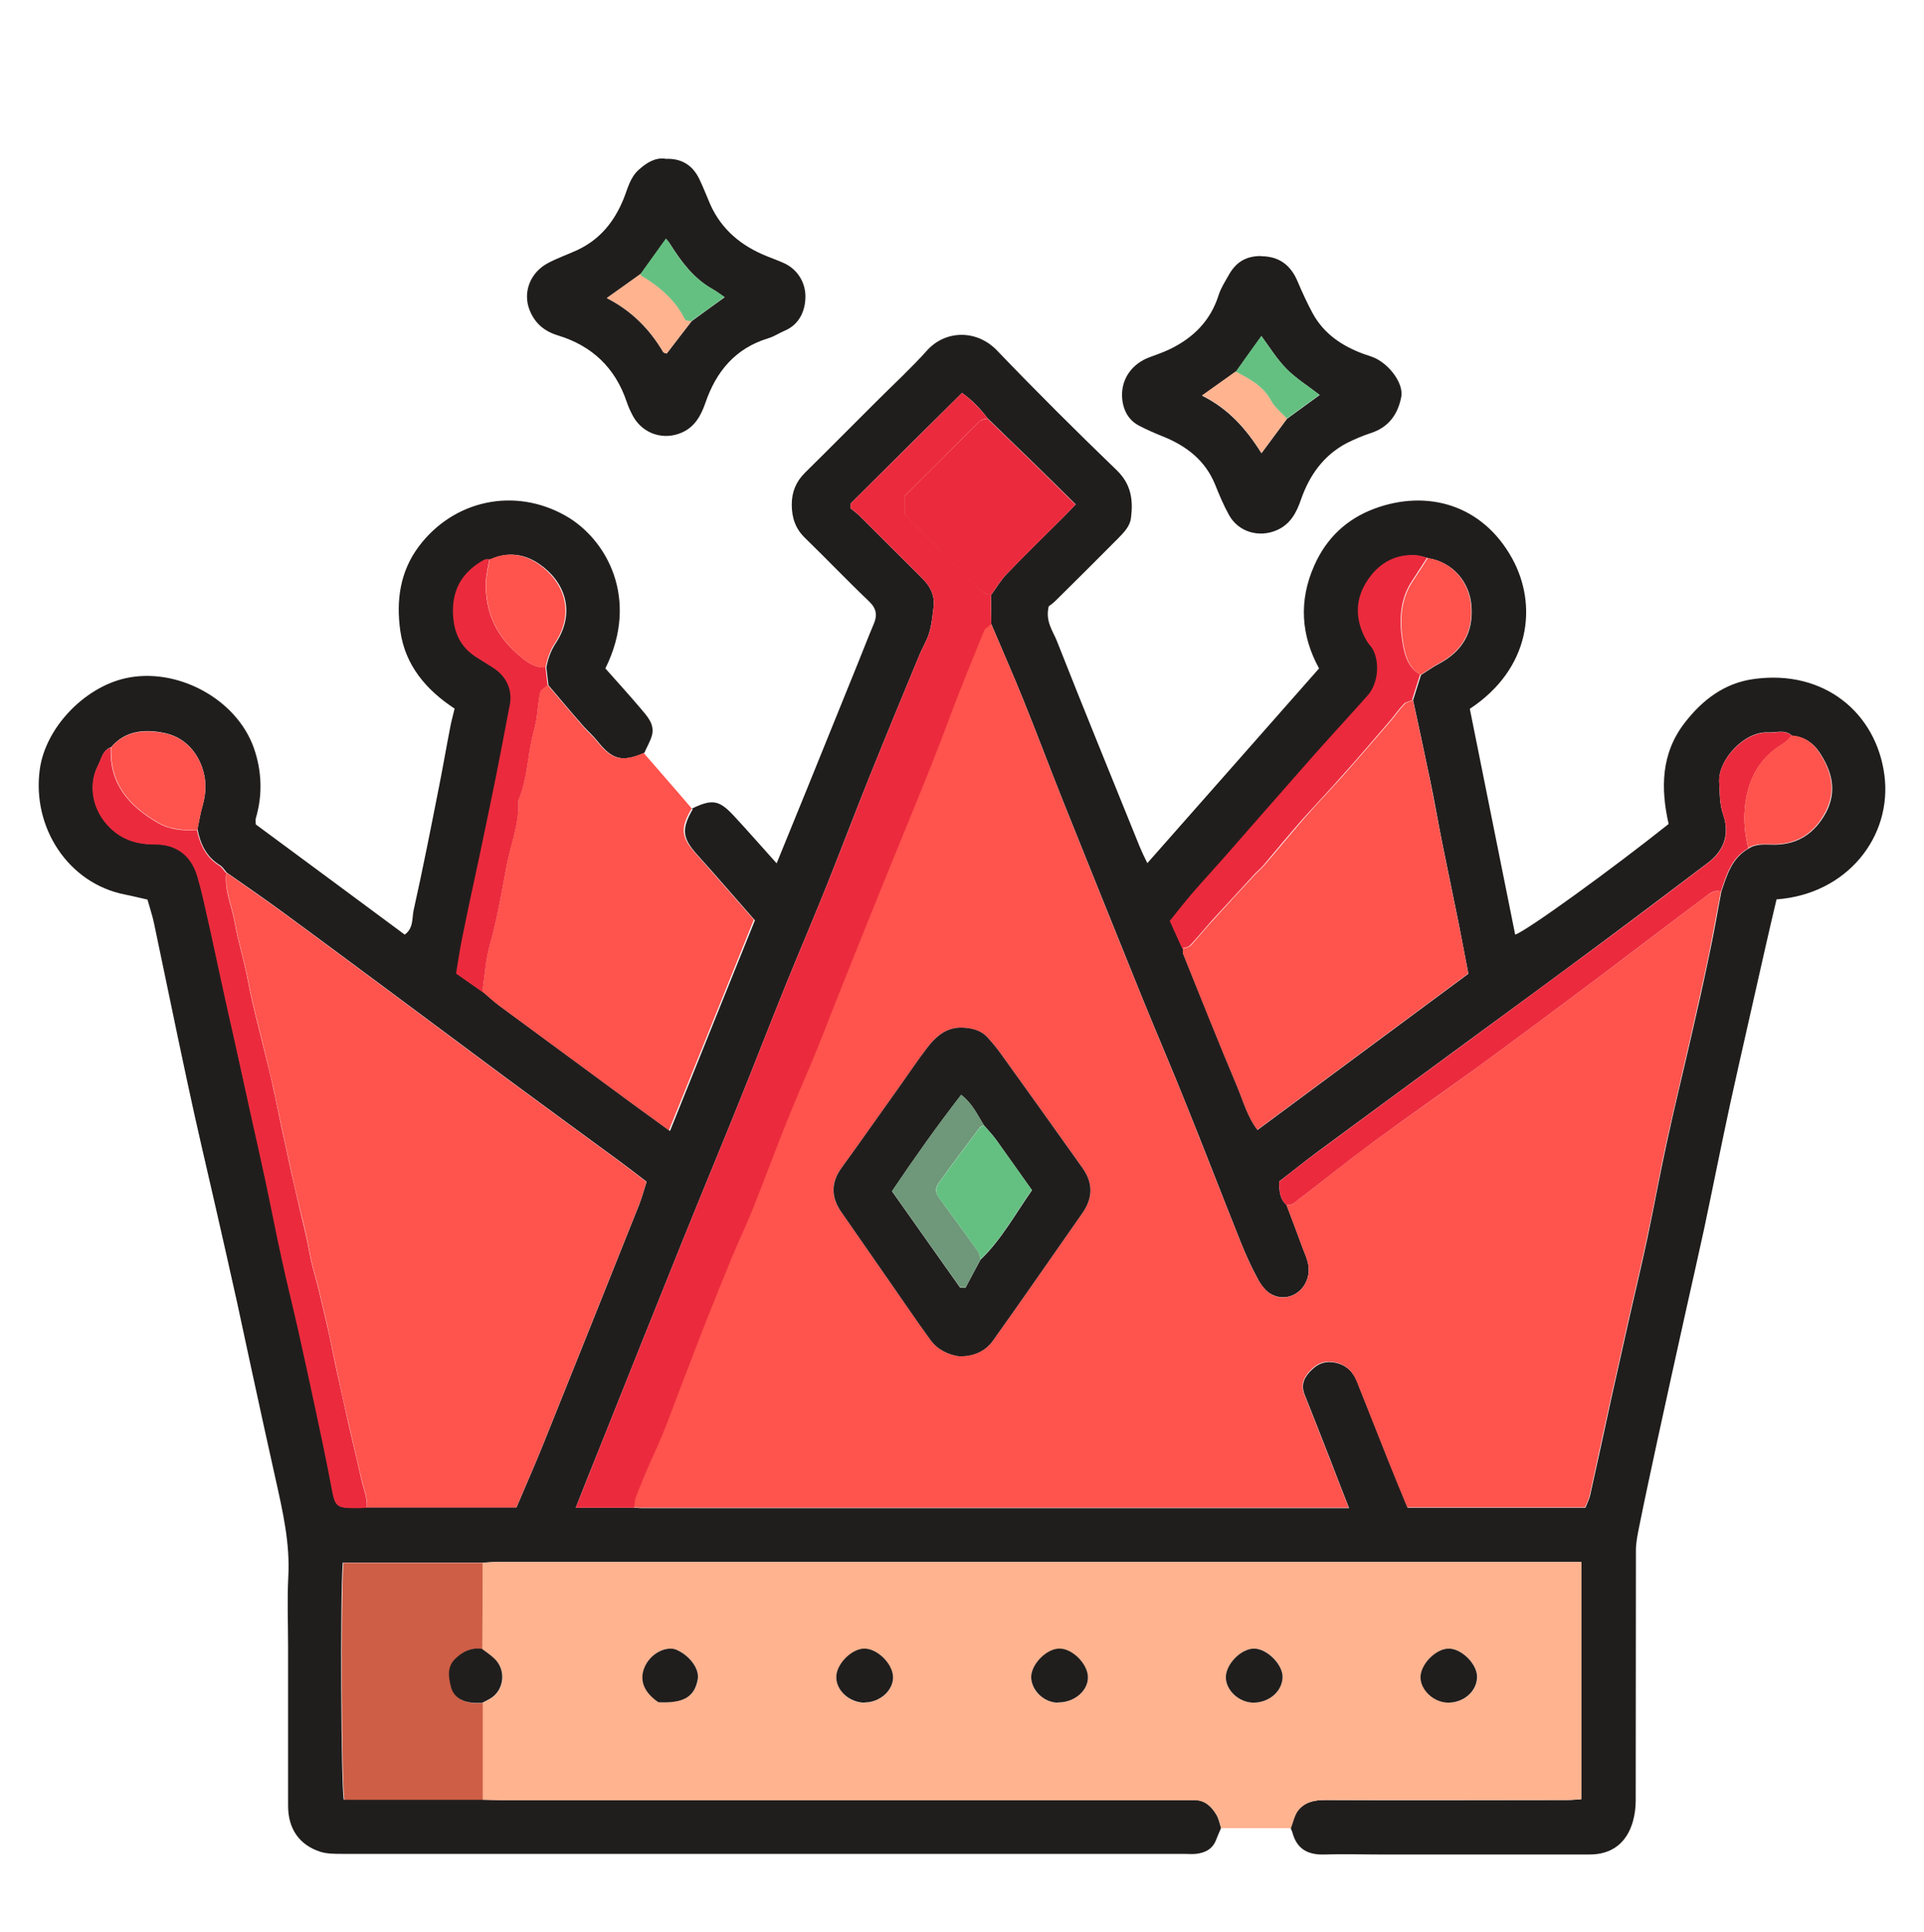 <?xml version="1.0" encoding="UTF-8"?>
<svg id="Calque_120" data-name="Calque 120" xmlns="http://www.w3.org/2000/svg" viewBox="0 0 92.9 93.28">
  <path d="M33.4,39.04c.98-.47,1.31-.43,2.02.33.69.74,1.35,1.5,2.08,2.31.5-1.23.98-2.41,1.46-3.58.81-2,1.62-4,2.43-6,.27-.66.52-1.32.8-1.98.18-.42.13-.74-.22-1.08-1.05-1-2.05-2.05-3.09-3.06-.47-.45-.65-.98-.65-1.62,0-.62.21-1.11.64-1.54,1.16-1.14,2.3-2.3,3.45-3.44.82-.82,1.68-1.61,2.45-2.47.89-.98,2.4-1.01,3.38.02,1.89,1.97,3.82,3.89,5.78,5.78.69.67.79,1.43.68,2.29-.05.42-.35.71-.63,1-1,1.01-2.01,2.01-3.02,3.01-.12.12-.27.22-.32.26-.18.72.2,1.19.39,1.67,1.31,3.33,2.67,6.64,4.01,9.96.1.24.21.47.36.77,2.76-3.13,5.51-6.24,8.29-9.4-.87-1.59-.99-3.26-.23-4.97.59-1.33,1.57-2.25,2.92-2.75,2.53-.93,5.2-.2,6.64,2.42,1.23,2.24.89,5.31-2.05,7.25.73,3.62,1.46,7.26,2.19,10.9.52-.15,4.7-3.18,7.41-5.34-.39-1.72-.37-3.41.78-4.89.85-1.1,1.92-1.92,3.34-2.11,3.39-.47,5.91,1.64,6.3,4.65.38,2.96-1.8,5.74-5.21,5.99-.17.71-.34,1.45-.51,2.19-.57,2.55-1.16,5.09-1.72,7.64-.44,2.03-.84,4.06-1.27,6.09-.28,1.3-.58,2.6-.87,3.91-.47,2.11-.93,4.21-1.39,6.32-.3,1.39-.6,2.78-.88,4.17-.07.36-.15.73-.15,1.1-.01,4.03,0,8.06-.01,12.1,0,.34-.05.69-.14,1.01-.3,1.03-1.02,1.58-2.08,1.58-3.39,0-6.79,0-10.18,0-.87,0-1.74-.03-2.61,0-.79.03-1.34-.24-1.56-1.04-.02-.08-.06-.15-.09-.23.11-.29.17-.62.35-.85.31-.4.77-.51,1.29-.51,3.89.02,7.78,0,11.67,0,.25,0,.5-.02.72-.04v-11.45c-.28,0-.51,0-.74,0-17.21,0-34.42,0-51.63,0-.23,0-.46.02-.69.03h-6.74c-.13,1.75-.08,10.81.05,11.44h6.68c.32,0,.64.02.96.02,10.88,0,21.76,0,32.65,0,.26,0,.52,0,.78,0,.52,0,.83.32,1.07.72.11.19.15.42.22.63-.09.21-.18.41-.26.62-.18.42-.53.58-.95.63-.2.02-.41,0-.61,0-13.55,0-27.1,0-40.65,0-.34,0-.7,0-1.02-.1-1.02-.33-1.56-1.11-1.56-2.22,0-2.55,0-5.11,0-7.66,0-1.13-.05-2.27.01-3.39.09-1.63-.27-3.18-.62-4.75-.39-1.74-.77-3.49-1.15-5.24-.24-1.08-.46-2.17-.7-3.25-.34-1.52-.68-3.05-1.03-4.57-.46-2.02-.94-4.03-1.37-6.06-.55-2.55-1.07-5.12-1.61-7.67-.08-.39-.21-.76-.32-1.16-.36-.08-.71-.17-1.07-.24-2.78-.54-4.51-3.27-4.13-6.04.27-2,2.12-3.94,4.11-4.4,2.48-.57,5.39.97,6.23,3.37.38,1.09.43,2.25.09,3.39-.02.08,0,.17,0,.29,2.38,1.76,4.78,3.53,7.19,5.32.43-.3.35-.79.43-1.17.44-1.97.83-3.95,1.22-5.93.2-1,.37-2.01.57-3.02.05-.25.12-.49.19-.79-1.37-.9-2.38-2.08-2.62-3.74-.21-1.46-.02-2.88.9-4.1,1.69-2.24,4.63-2.86,7.08-1.47,1.98,1.12,3.59,4.01,1.92,7.37.57.64,1.15,1.28,1.71,1.94.31.37.68.75.54,1.29-.08.29-.25.57-.37.85-1.07.46-1.55.33-2.27-.58-.2-.25-.44-.46-.65-.69-.58-.66-1.14-1.33-1.71-2l-.1-.86c.08-.42.21-.8.46-1.18.98-1.5.43-2.97-.8-3.81-.71-.49-1.53-.61-2.36-.22-.09,0-.19-.01-.25.02-.97.54-1.53,1.32-1.51,2.49.01,1,.35,1.77,1.23,2.28.22.13.43.28.65.41.72.43,1.03,1.15.84,1.95-.03.14-.05.28-.08.42-.19,1-.38,2-.58,3-.26,1.3-.54,2.6-.81,3.9-.27,1.3-.55,2.59-.82,3.89-.11.52-.18,1.05-.28,1.64.44.31.85.6,1.27.89.26.22.5.45.77.65,2.16,1.59,4.32,3.18,6.48,4.77.56.41,1.13.82,1.76,1.28,1.39-3.46,2.75-6.83,4.1-10.17-.96-1.09-1.86-2.14-2.78-3.16-.73-.81-.78-1.24-.22-2.21ZM68.95,26.94c-.19-.04-.37-.11-.56-.12-1.08-.06-1.87.47-2.4,1.34-.56.92-.49,1.9.06,2.83.07.12.18.22.26.35.37.65.27,1.68-.23,2.25-.61.69-1.24,1.37-1.85,2.05-.48.54-.96,1.07-1.43,1.61-1.21,1.38-2.42,2.77-3.64,4.15-.51.58-1.04,1.15-1.55,1.74-.37.43-.72.88-1.09,1.34.21.46.4.9.6,1.33,0,.09-.01.18.02.26.86,2.12,1.7,4.25,2.59,6.36.3.71.5,1.48.99,2.12,3.42-2.53,6.79-5.03,10.18-7.54-.16-.84-.31-1.62-.46-2.39-.26-1.3-.54-2.61-.8-3.91-.2-1-.37-2.01-.58-3.01-.27-1.3-.55-2.6-.83-3.9.13-.4.25-.81.38-1.21.28-.18.56-.38.86-.54,1.11-.59,1.67-1.47,1.58-2.77-.08-1.18-.9-2.14-2.09-2.33ZM86.52,35.51c-.35-.31-.76-.13-1.14-.15-1.14-.07-2.42,1.31-2.37,2.38.03.54.01,1.08.2,1.61.31.92.03,1.72-.74,2.3-1.73,1.3-3.46,2.62-5.2,3.91-2.38,1.77-4.77,3.52-7.16,5.27-2.16,1.59-4.32,3.17-6.47,4.76-.64.47-1.26.98-1.88,1.45.01.45.03.84.36,1.13.26.69.52,1.37.77,2.06.14.37.32.72.3,1.14-.05.95-.99,1.56-1.81,1.11-.28-.15-.51-.47-.66-.76-.31-.57-.58-1.17-.82-1.77-.9-2.25-1.77-4.52-2.68-6.77-.66-1.65-1.37-3.29-2.04-4.94-1.28-3.17-2.56-6.34-3.83-9.51-.66-1.65-1.28-3.32-1.95-4.97-.49-1.22-1.03-2.43-1.54-3.64,0-.46,0-.93-.01-1.39.25-.34.47-.72.76-1.02.9-.94,1.84-1.85,2.76-2.77.18-.18.35-.36.57-.59-.68-.67-1.31-1.3-1.95-1.92-.76-.74-1.53-1.48-2.3-2.23-.36-.48-.77-.9-1.24-1.23-1.81,1.79-3.58,3.55-5.35,5.31-.02.02-.02.05-.03.08,0,.03,0,.06,0,.18.11.09.27.21.42.35,1.01,1,2.01,2.01,3.02,3.01.39.38.63.82.57,1.38-.05.42-.09.85-.21,1.26-.11.38-.33.72-.48,1.09-.82,1.98-1.64,3.96-2.44,5.95-.67,1.67-1.31,3.36-1.98,5.04-.66,1.65-1.36,3.28-2.03,4.93-.76,1.88-1.49,3.77-2.25,5.65-.92,2.28-1.86,4.54-2.78,6.82-1.32,3.27-2.62,6.54-3.93,9.81-.39.96-.77,1.92-1.18,2.96h2.82c.12,0,.23.02.35.02,11.2,0,22.39,0,33.59,0,.17,0,.33,0,.58,0-.33-.83-.62-1.59-.91-2.34-.41-1.05-.82-2.1-1.24-3.15-.2-.5.01-.87.36-1.2.32-.31.68-.43,1.14-.33.54.12.85.45,1.04.92.51,1.26,1,2.52,1.5,3.78.31.78.64,1.56.94,2.3h8.58c.08-.2.17-.38.22-.56.36-1.6.7-3.2,1.05-4.8.29-1.3.58-2.59.87-3.89.29-1.27.59-2.53.86-3.8.32-1.52.6-3.06.93-4.58.37-1.71.79-3.41,1.18-5.12.3-1.29.59-2.59.86-3.89.22-1.03.4-2.06.59-3.09.27-.81.51-1.64,1.33-2.1.39-.25.82-.18,1.25-.18,1.14-.01,1.94-.57,2.47-1.54.56-1.05.29-2.04-.33-2.95-.29-.42-.72-.73-1.28-.76ZM9.53,40.06c.08-.39.14-.78.25-1.16.18-.62.2-1.23-.02-1.85-.31-.88-.95-1.48-1.81-1.66-.91-.19-1.88-.15-2.58.68-.41.14-.46.55-.62.86-.48.93-.28,2.07.42,2.85.61.69,1.37.98,2.28.97,1.07-.01,1.79.52,2.09,1.53.21.7.36,1.42.52,2.13.22.99.43,1.98.65,2.98.19.85.38,1.71.57,2.56.27,1.24.54,2.48.82,3.72.25,1.13.51,2.26.75,3.39.26,1.21.5,2.43.76,3.65.25,1.16.54,2.3.8,3.46.29,1.27.56,2.53.83,3.8.26,1.21.52,2.43.75,3.65.22,1.18.2,1.18,1.39,1.17.12,0,.23-.01.35-.02h7.21c.43-1.02.88-2.03,1.29-3.05,1.55-3.85,3.09-7.7,4.63-11.56.14-.36.24-.74.36-1.11-.47-.36-.88-.68-1.29-.98-1.84-1.35-3.69-2.7-5.53-4.06-1.93-1.43-3.85-2.87-5.78-4.3-1.7-1.26-3.39-2.52-5.1-3.77-.85-.62-1.72-1.22-2.58-1.82-.1-.12-.19-.27-.32-.35-.65-.4-.94-1.01-1.08-1.72Z" fill="#201e1d" stroke-width="0"/>
  <path d="M23.3,75.44c.23,0,.46-.03.69-.03,17.21,0,34.42,0,51.63,0,.23,0,.46,0,.74,0v11.45c-.22.01-.47.04-.72.04-3.89,0-7.78,0-11.67,0-.52,0-.98.11-1.29.51-.18.24-.24.57-.35.85-1.12,0-2.24,0-3.36,0-.07-.21-.11-.44-.22-.63-.24-.4-.55-.72-1.07-.72-.26,0-.52,0-.78,0-10.88,0-21.76,0-32.65,0-.32,0-.64-.01-.96-.02v-4.67c.13-.07.25-.13.38-.2.68-.39.81-1.4.2-1.95-.18-.17-.39-.31-.59-.46,0-1.39,0-2.78.01-4.17ZM31.79,82.18c1.22.05,1.75-.26,1.91-1.1.09-.51-.41-1.16-1.02-1.43-.38-.16-1.08.03-1.45.65-.31.52-.38,1.23.57,1.88ZM41.75,82.2c.74,0,1.39-.6,1.37-1.24-.02-.66-.79-1.4-1.42-1.36-.61.03-1.31.76-1.32,1.37,0,.65.65,1.25,1.37,1.24ZM51.08,82.2c.79,0,1.48-.58,1.45-1.25-.03-.62-.73-1.33-1.34-1.35-.63-.02-1.41.74-1.4,1.38,0,.64.62,1.22,1.29,1.23ZM60.53,82.2c.76,0,1.37-.54,1.4-1.22.02-.63-.75-1.41-1.39-1.39-.61.01-1.31.72-1.35,1.34-.04.64.63,1.27,1.34,1.27ZM69.93,82.2c.76,0,1.37-.53,1.4-1.21.03-.62-.75-1.41-1.38-1.4-.61.01-1.32.72-1.35,1.34-.04.64.62,1.27,1.34,1.27Z" fill="#ffb38f" stroke-width="0"/>
  <path d="M26.45,33.08c.57.67,1.14,1.34,1.71,2,.21.24.45.45.65.69.72.91,1.2,1.04,2.27.58.57.66,1.15,1.32,1.72,1.98.2.23.4.47.6.7-.57.97-.51,1.4.22,2.21.92,1.03,1.82,2.07,2.78,3.16-1.35,3.34-2.7,6.72-4.1,10.17-.63-.46-1.2-.87-1.76-1.28-2.16-1.59-4.32-3.18-6.48-4.77-.27-.2-.51-.43-.77-.65.12-.77.16-1.57.37-2.31.36-1.26.57-2.54.81-3.82.2-1.04.61-2.04.56-3.13.44-1.01.44-2.11.7-3.16.06-.24.13-.48.17-.73.07-.44.09-.89.19-1.33.03-.13.24-.22.36-.33Z" fill="#ff534d" stroke-width="0"/>
  <path d="M32.12,7.67c.79-.04,1.32.31,1.64.96.2.41.36.84.54,1.25.55,1.22,1.51,2,2.73,2.49.29.12.58.22.86.35.66.32,1,.96,1,1.59,0,.66-.27,1.35-1.01,1.66-.26.11-.51.28-.78.36-1.59.48-2.52,1.6-3.04,3.12-.21.6-.5,1.15-1.13,1.43-.87.39-1.88.08-2.36-.78-.12-.22-.23-.46-.31-.7-.55-1.64-1.67-2.7-3.3-3.2-.7-.21-1.15-.61-1.4-1.26-.32-.85.05-1.79.9-2.24.45-.24.94-.41,1.4-.62,1.1-.51,1.8-1.37,2.25-2.48.2-.49.31-1.04.75-1.42.38-.34.79-.58,1.26-.52ZM30.94,13.22c-.52.38-1.05.75-1.64,1.17,1.21.62,2.07,1.5,2.72,2.6.03.05.14.06.17.08.41-.54.81-1.05,1.2-1.56.52-.38,1.04-.76,1.6-1.16-.22-.15-.4-.29-.6-.4-.9-.51-1.49-1.31-2.03-2.16-.06-.1-.14-.19-.2-.26-.43.6-.83,1.15-1.22,1.7Z" fill="#201e1d" stroke-width="0"/>
  <path d="M60.89,12.37c.85,0,1.43.41,1.77,1.23.22.52.46,1.04.73,1.54.54.98,1.41,1.56,2.43,1.94.19.07.38.12.56.2.75.35,1.4,1.26,1.28,1.88-.16.83-.6,1.46-1.45,1.74-.4.13-.8.3-1.18.49-1.12.59-1.8,1.55-2.21,2.72-.22.64-.51,1.2-1.18,1.49-.86.37-1.85.08-2.3-.74-.26-.47-.47-.97-.67-1.47-.48-1.17-1.38-1.86-2.52-2.32-.4-.16-.79-.33-1.17-.53-.64-.34-.83-1.02-.8-1.6.05-.75.52-1.38,1.29-1.68.35-.13.7-.25,1.03-.41,1.13-.55,1.95-1.37,2.34-2.6.1-.32.29-.62.46-.92.36-.67.85-.97,1.59-.97ZM59.67,17.94c-.52.37-1.04.74-1.63,1.16,1.28.64,2.13,1.6,2.87,2.78.44-.6.84-1.13,1.23-1.66.52-.38,1.04-.76,1.58-1.15-.55-.43-1.14-.79-1.61-1.27-.46-.47-.81-1.04-1.2-1.57-.42.59-.83,1.15-1.23,1.72Z" fill="#201e1d" stroke-width="0"/>
  <path d="M47.86,30.13c.52,1.21,1.05,2.42,1.54,3.64.67,1.65,1.29,3.32,1.95,4.97,1.27,3.17,2.54,6.34,3.83,9.51.67,1.65,1.37,3.28,2.04,4.94.9,2.25,1.78,4.52,2.68,6.77.24.6.51,1.2.82,1.77.16.29.39.6.66.76.82.45,1.76-.17,1.81-1.11.02-.42-.16-.77-.3-1.14-.25-.69-.51-1.37-.77-2.06.11-.02.25,0,.32-.07,1.3-.99,2.57-2.02,3.89-2.99,1.6-1.18,3.24-2.3,4.85-3.48,2.04-1.49,4.07-3,6.09-4.52,1.69-1.26,3.36-2.55,5.05-3.81.21-.15.45-.36.77-.27-.2,1.03-.38,2.06-.59,3.09-.27,1.3-.57,2.59-.86,3.89-.39,1.71-.8,3.41-1.18,5.12-.33,1.52-.6,3.05-.93,4.58-.27,1.27-.57,2.53-.86,3.8-.29,1.3-.58,2.59-.87,3.89-.35,1.6-.7,3.2-1.05,4.8-.04.19-.14.36-.22.56h-8.58c-.31-.74-.63-1.52-.94-2.3-.5-1.26-1-2.52-1.5-3.78-.19-.47-.49-.8-1.04-.92-.47-.1-.82.02-1.14.33-.34.33-.56.7-.36,1.2.42,1.05.83,2.1,1.24,3.15.29.75.59,1.51.91,2.34-.25,0-.41,0-.58,0-11.2,0-22.39,0-33.59,0-.12,0-.23-.01-.35-.02.02-.17.02-.34.08-.5.3-.74.6-1.49.93-2.21.51-1.1.9-2.25,1.34-3.38.38-.98.75-1.96,1.13-2.93.4-1.03.81-2.05,1.24-3.07.33-.79.7-1.56,1.02-2.36.65-1.64,1.25-3.3,1.93-4.92.45-1.07.93-2.13,1.34-3.21.72-1.88,1.48-3.74,2.23-5.61.69-1.71,1.39-3.43,2.09-5.14.65-1.58,1.29-3.16,1.88-4.76.53-1.42,1.1-2.82,1.68-4.23.06-.14.23-.23.35-.34ZM46.31,65.48c.71,0,1.27-.25,1.63-.75,1.46-2.04,2.88-4.11,4.32-6.16.51-.73.53-1.45.01-2.18-1.27-1.79-2.55-3.58-3.83-5.36-.23-.33-.48-.64-.75-.94-.28-.31-.65-.42-1.07-.47-.87-.09-1.42.38-1.88,1-.41.55-.79,1.12-1.19,1.67-.97,1.37-1.94,2.75-2.93,4.11-.52.71-.5,1.41,0,2.11.78,1.12,1.56,2.25,2.34,3.37.65.94,1.3,1.88,1.96,2.8.35.49.87.72,1.39.8Z" fill="#ff534d" stroke-width="0"/>
  <path d="M10.93,42.13c.86.61,1.73,1.2,2.58,1.82,1.71,1.25,3.4,2.51,5.1,3.77,1.93,1.43,3.85,2.87,5.78,4.3,1.84,1.36,3.68,2.7,5.53,4.06.41.3.82.62,1.29.98-.12.37-.21.75-.36,1.11-1.54,3.85-3.08,7.71-4.63,11.56-.41,1.02-.86,2.03-1.29,3.05h-7.21c.04-.49-.17-.93-.27-1.39-.19-.86-.4-1.72-.6-2.59-.22-.94-.43-1.89-.63-2.84-.14-.65-.27-1.3-.41-1.95-.14-.62-.29-1.24-.44-1.86-.14-.56-.32-1.12-.42-1.69-.13-.74-.31-1.46-.49-2.19-.13-.56-.27-1.13-.39-1.7-.16-.7-.31-1.41-.46-2.11-.14-.65-.27-1.3-.41-1.95-.14-.62-.3-1.24-.44-1.85-.26-1.08-.56-2.14-.76-3.23-.18-.98-.49-1.93-.66-2.92-.14-.8-.51-1.56-.4-2.39Z" fill="#ff534d" stroke-width="0"/>
  <path d="M68.22,33.79c.28,1.3.56,2.6.83,3.9.2,1,.38,2,.58,3.01.26,1.3.54,2.61.8,3.91.16.77.3,1.55.46,2.39-3.39,2.51-6.77,5.01-10.18,7.54-.49-.64-.69-1.41-.99-2.12-.89-2.11-1.74-4.23-2.59-6.36-.03-.08-.01-.17-.02-.26.13-.05.29-.06.38-.15.39-.42.74-.86,1.13-1.28.65-.72,1.32-1.44,1.98-2.15.14-.15.3-.28.43-.43.65-.75,1.28-1.52,1.93-2.27.6-.69,1.24-1.35,1.85-2.03.77-.87,1.54-1.76,2.3-2.64.24-.28.45-.59.7-.85.1-.11.29-.14.44-.2Z" fill="#ff534d" stroke-width="0"/>
  <path d="M47.86,30.13c-.12.11-.3.2-.35.34-.57,1.4-1.15,2.81-1.68,4.23-.59,1.6-1.24,3.19-1.88,4.76-.7,1.71-1.4,3.42-2.09,5.14-.75,1.87-1.5,3.73-2.23,5.61-.42,1.08-.9,2.14-1.34,3.21-.68,1.63-1.28,3.29-1.93,4.92-.32.79-.69,1.57-1.02,2.36-.42,1.02-.83,2.04-1.24,3.07-.38.97-.75,1.95-1.13,2.93-.44,1.13-.83,2.28-1.34,3.38-.34.73-.64,1.47-.93,2.21-.06.15-.05.33-.08.5h-2.82c.41-1.04.8-2,1.18-2.96,1.31-3.27,2.61-6.54,3.93-9.81.92-2.28,1.86-4.54,2.78-6.82.76-1.88,1.49-3.77,2.25-5.65.67-1.65,1.37-3.28,2.03-4.93.67-1.67,1.31-3.36,1.98-5.04.8-1.99,1.62-3.97,2.44-5.95.15-.37.37-.71.48-1.09.12-.4.16-.83.21-1.26.06-.56-.18-.99-.57-1.38-1.01-1-2.01-2.01-3.02-3.01-.14-.14-.31-.26-.42-.35,0-.12,0-.15,0-.18,0-.03,0-.06.03-.08,1.77-1.76,3.54-3.51,5.35-5.31.46.33.87.75,1.24,1.23-.13.04-.3.04-.38.13-1.23,1.21-2.45,2.44-3.63,3.61v.88c1.24,1.23,2.48,2.48,3.73,3.72.11.11.29.13.44.19,0,.46,0,.93.01,1.39Z" fill="#eb2b3d" stroke-width="0"/>
  <path d="M23.3,75.44c0,1.39,0,2.78-.01,4.17-.52-.08-.93.12-1.29.48-.41.41-.32.9-.21,1.35.11.44.47.69.92.76.2.03.4.01.6.02v4.67h-6.68c-.14-.63-.18-9.69-.05-11.44h6.74Z" fill="#ce5e45" stroke-width="0"/>
  <path d="M10.93,42.13c-.11.84.26,1.6.4,2.39.17.98.48,1.93.66,2.92.2,1.09.5,2.15.76,3.23.15.62.31,1.23.44,1.85.15.65.27,1.3.41,1.95.15.7.31,1.41.46,2.11.13.57.26,1.13.39,1.7.17.73.36,1.45.49,2.19.1.57.28,1.13.42,1.69.15.62.3,1.24.44,1.86.15.65.27,1.3.41,1.95.21.95.42,1.89.63,2.84.2.86.41,1.72.6,2.59.1.46.31.9.27,1.39-.12,0-.23.02-.35.02-1.19,0-1.17,0-1.39-1.17-.23-1.22-.49-2.44-.75-3.65-.27-1.27-.55-2.54-.83-3.8-.26-1.15-.55-2.3-.8-3.46-.27-1.21-.5-2.43-.76-3.65-.24-1.13-.5-2.26-.75-3.39-.27-1.24-.54-2.48-.82-3.72-.19-.85-.39-1.71-.57-2.56-.22-.99-.42-1.99-.65-2.98-.16-.71-.31-1.43-.52-2.13-.3-1.01-1.03-1.55-2.09-1.53-.91,0-1.67-.28-2.28-.97-.7-.79-.9-1.93-.42-2.85.16-.31.21-.73.62-.86-.08,1.74.87,2.83,2.28,3.64.59.34,1.23.38,1.88.34.15.71.44,1.32,1.08,1.72.13.08.21.23.32.35Z" fill="#eb2b3d" stroke-width="0"/>
  <path d="M83.09,43.04c-.32-.1-.56.11-.77.27-1.69,1.26-3.37,2.55-5.05,3.81-2.02,1.52-4.05,3.03-6.09,4.52-1.61,1.17-3.25,2.3-4.85,3.48-1.31.97-2.59,2-3.89,2.99-.08.06-.22.05-.32.07-.33-.29-.35-.68-.36-1.13.61-.48,1.23-.98,1.88-1.45,2.15-1.59,4.31-3.18,6.47-4.76,2.39-1.76,4.78-3.51,7.16-5.27,1.74-1.29,3.47-2.6,5.2-3.91.78-.58,1.06-1.38.74-2.3-.18-.53-.17-1.07-.2-1.61-.06-1.07,1.23-2.44,2.37-2.38.38.02.8-.16,1.14.15-.13.13-.25.28-.4.37-1.2.71-1.75,1.79-1.87,3.14-.06.65.01,1.29.17,1.92-.82.46-1.06,1.29-1.33,2.1Z" fill="#eb2b3d" stroke-width="0"/>
  <path d="M68.22,33.79c-.15.07-.34.09-.44.2-.25.26-.46.57-.7.85-.76.88-1.52,1.77-2.3,2.64-.61.69-1.24,1.35-1.85,2.03-.66.75-1.29,1.51-1.93,2.27-.13.15-.29.28-.43.43-.66.72-1.32,1.43-1.98,2.15-.38.42-.74.87-1.13,1.28-.08.09-.25.1-.38.15-.2-.44-.39-.87-.6-1.33.37-.46.72-.91,1.09-1.34.51-.59,1.04-1.16,1.55-1.74,1.21-1.38,2.42-2.77,3.64-4.15.47-.54.95-1.08,1.43-1.61.62-.69,1.24-1.36,1.85-2.05.5-.56.6-1.6.23-2.25-.07-.12-.18-.22-.26-.35-.55-.93-.62-1.9-.06-2.83.53-.87,1.32-1.4,2.4-1.34.19.01.37.08.56.12-.24.37-.48.74-.72,1.11-.61.9-.63,1.93-.48,2.92.09.57.23,1.26.86,1.61-.13.4-.25.81-.38,1.21Z" fill="#eb2b3d" stroke-width="0"/>
  <path d="M47.84,28.74c-.15-.06-.34-.09-.44-.19-1.25-1.23-2.49-2.48-3.73-3.72v-.88c1.18-1.18,2.4-2.4,3.63-3.61.09-.09.25-.09.38-.13.77.74,1.53,1.48,2.3,2.23.64.62,1.27,1.25,1.95,1.92-.22.23-.39.41-.57.59-.92.92-1.85,1.83-2.76,2.77-.29.3-.51.68-.76,1.02Z" fill="#eb2b3d" stroke-width="0"/>
  <path d="M26.45,33.08c-.13.11-.33.2-.36.33-.1.44-.12.89-.19,1.33-.04.24-.11.48-.17.73-.26,1.05-.26,2.15-.7,3.16.06,1.08-.36,2.09-.56,3.13-.24,1.27-.45,2.56-.81,3.82-.21.74-.25,1.54-.37,2.31-.42-.29-.83-.59-1.27-.89.1-.58.17-1.11.28-1.64.26-1.3.54-2.6.82-3.89.27-1.3.55-2.6.81-3.9.2-1,.39-2,.58-3,.03-.14.05-.28.08-.42.2-.79-.12-1.52-.84-1.95-.22-.13-.43-.28-.65-.41-.88-.51-1.22-1.28-1.23-2.28-.01-1.17.54-1.95,1.51-2.49.07-.04.17-.02.25-.02-.06.36-.15.71-.17,1.07-.06,1.52.56,2.75,1.74,3.68.31.25.68.51,1.14.46l.1.86Z" fill="#eb2b3d" stroke-width="0"/>
  <path d="M84.42,40.94c-.16-.63-.23-1.27-.17-1.92.11-1.34.67-2.43,1.87-3.14.15-.09.27-.25.4-.37.56.03.99.34,1.28.76.62.91.89,1.9.33,2.95-.52.98-1.33,1.53-2.47,1.54-.42,0-.86-.07-1.25.18Z" fill="#ff534d" stroke-width="0"/>
  <path d="M9.53,40.06c-.65.03-1.29,0-1.88-.34-1.42-.81-2.36-1.9-2.28-3.64.7-.83,1.67-.86,2.58-.68.86.18,1.5.78,1.81,1.66.22.61.19,1.23.02,1.85-.11.38-.17.77-.25,1.16Z" fill="#ff534d" stroke-width="0"/>
  <path d="M26.35,32.22c-.46.05-.83-.22-1.14-.46-1.17-.93-1.8-2.16-1.74-3.68.02-.36.11-.72.17-1.07.83-.39,1.65-.27,2.36.22,1.23.85,1.78,2.32.8,3.81-.25.37-.37.76-.46,1.18Z" fill="#ff534d" stroke-width="0"/>
  <path d="M68.6,32.58c-.63-.35-.77-1.04-.86-1.61-.15-.99-.13-2.02.48-2.92.25-.37.48-.74.72-1.11,1.19.19,2,1.15,2.09,2.33.09,1.3-.47,2.18-1.58,2.77-.3.16-.57.36-.86.54Z" fill="#ff534d" stroke-width="0"/>
  <g>
    <path d="M31.79,82.18c-.94-.64-.88-1.36-.57-1.88.38-.62,1.08-.82,1.45-.65.62.27,1.12.92,1.02,1.43-.16.85-.69,1.16-1.91,1.1Z" fill="#201e1d" stroke-width="0"/>
    <path d="M41.75,82.2c-.72,0-1.38-.58-1.37-1.24,0-.61.71-1.34,1.32-1.37.63-.03,1.4.71,1.42,1.36.02.65-.63,1.24-1.37,1.24Z" fill="#201e1d" stroke-width="0"/>
    <path d="M51.08,82.2c-.67,0-1.28-.59-1.29-1.23,0-.64.77-1.41,1.4-1.38.61.02,1.31.73,1.34,1.35.03.67-.65,1.26-1.45,1.25Z" fill="#201e1d" stroke-width="0"/>
    <path d="M60.53,82.2c-.71,0-1.37-.62-1.34-1.27.04-.63.74-1.33,1.35-1.34.63-.01,1.41.77,1.39,1.39-.03.68-.64,1.21-1.4,1.22Z" fill="#201e1d" stroke-width="0"/>
    <path d="M69.93,82.2c-.71,0-1.37-.63-1.34-1.27.04-.63.75-1.33,1.35-1.34.64-.01,1.41.77,1.38,1.4-.03.68-.65,1.21-1.4,1.21Z" fill="#201e1d" stroke-width="0"/>
    <path d="M23.29,82.21c-.2,0-.4.01-.6-.02-.45-.07-.81-.31-.92-.76-.11-.46-.2-.95.21-1.35.37-.36.78-.55,1.29-.48.2.15.41.29.59.46.61.56.48,1.56-.2,1.95-.12.07-.25.13-.38.2Z" fill="#201e1d" stroke-width="0"/>
  </g>
  <path d="M33.39,15.51c-.39.51-.79,1.02-1.2,1.56-.03-.01-.14-.02-.17-.08-.65-1.1-1.51-1.98-2.72-2.6.59-.42,1.11-.8,1.64-1.17,0,.03,0,.07.02.08.89.53,1.66,1.18,2.13,2.13.03.06.2.05.31.08Z" fill="#ffb38f" stroke-width="0"/>
  <path d="M33.39,15.51c-.11-.02-.28-.02-.31-.08-.47-.95-1.24-1.6-2.13-2.13-.02-.01-.01-.05-.02-.08.4-.55.79-1.1,1.22-1.7.06.07.14.16.2.26.53.85,1.13,1.65,2.03,2.16.2.11.38.25.6.4-.56.41-1.08.79-1.6,1.16Z" fill="#64c081" stroke-width="0"/>
  <path d="M62.14,20.21c-.39.53-.79,1.07-1.23,1.66-.74-1.18-1.59-2.15-2.87-2.78.59-.42,1.11-.79,1.63-1.16.66.35,1.32.69,1.71,1.41.18.33.5.58.76.86Z" fill="#ffb38f" stroke-width="0"/>
  <path d="M62.14,20.21c-.26-.29-.58-.53-.76-.86-.38-.72-1.04-1.06-1.71-1.41.4-.57.81-1.13,1.23-1.72.4.53.74,1.11,1.2,1.57.47.48,1.06.84,1.61,1.27-.54.39-1.06.77-1.58,1.15Z" fill="#64c081" stroke-width="0"/>
  <path d="M46.31,65.48c-.52-.08-1.04-.31-1.39-.8-.67-.92-1.31-1.87-1.96-2.8-.78-1.12-1.56-2.25-2.34-3.37-.49-.7-.51-1.4,0-2.11.99-1.36,1.95-2.74,2.93-4.11.4-.56.78-1.13,1.19-1.67.47-.62,1.01-1.09,1.88-1,.42.04.79.16,1.07.47.27.3.52.61.75.94,1.28,1.78,2.56,3.57,3.83,5.36.52.73.5,1.45-.01,2.18-1.44,2.05-2.86,4.12-4.32,6.16-.36.5-.92.76-1.63.75ZM47.51,54.33c-.31-.49-.55-1.05-1.1-1.47-1.18,1.52-2.26,3.05-3.34,4.65,1.1,1.56,2.19,3.1,3.28,4.64.01.02.05.02.08.02.03,0,.06,0,.19,0,.22-.42.47-.89.72-1.35,1.01-.97,1.67-2.19,2.49-3.36-.58-.82-1.15-1.62-1.72-2.42-.18-.25-.39-.47-.59-.7Z" fill="#201e1d" stroke-width="0"/>
  <path d="M47.34,60.81c-.25.46-.49.93-.72,1.35-.13,0-.16,0-.19,0-.03,0-.06,0-.08-.02-1.09-1.54-2.18-3.08-3.28-4.64,1.08-1.6,2.16-3.13,3.34-4.65.55.43.79.98,1.1,1.47-.07.04-.17.06-.21.12-.67.89-1.34,1.78-1.99,2.69-.15.21-.15.46.04.71.63.85,1.25,1.71,1.87,2.57.08.11.08.26.12.39Z" fill="#6e9879" stroke-width="0"/>
  <path d="M47.34,60.81c-.04-.13-.04-.29-.12-.39-.61-.86-1.23-1.72-1.87-2.57-.18-.24-.18-.5-.04-.71.65-.91,1.32-1.8,1.99-2.69.05-.06.14-.08.21-.12.2.23.41.46.59.7.58.8,1.14,1.6,1.72,2.42-.82,1.17-1.47,2.39-2.49,3.36Z" fill="#64c081" stroke-width="0"/>
</svg>